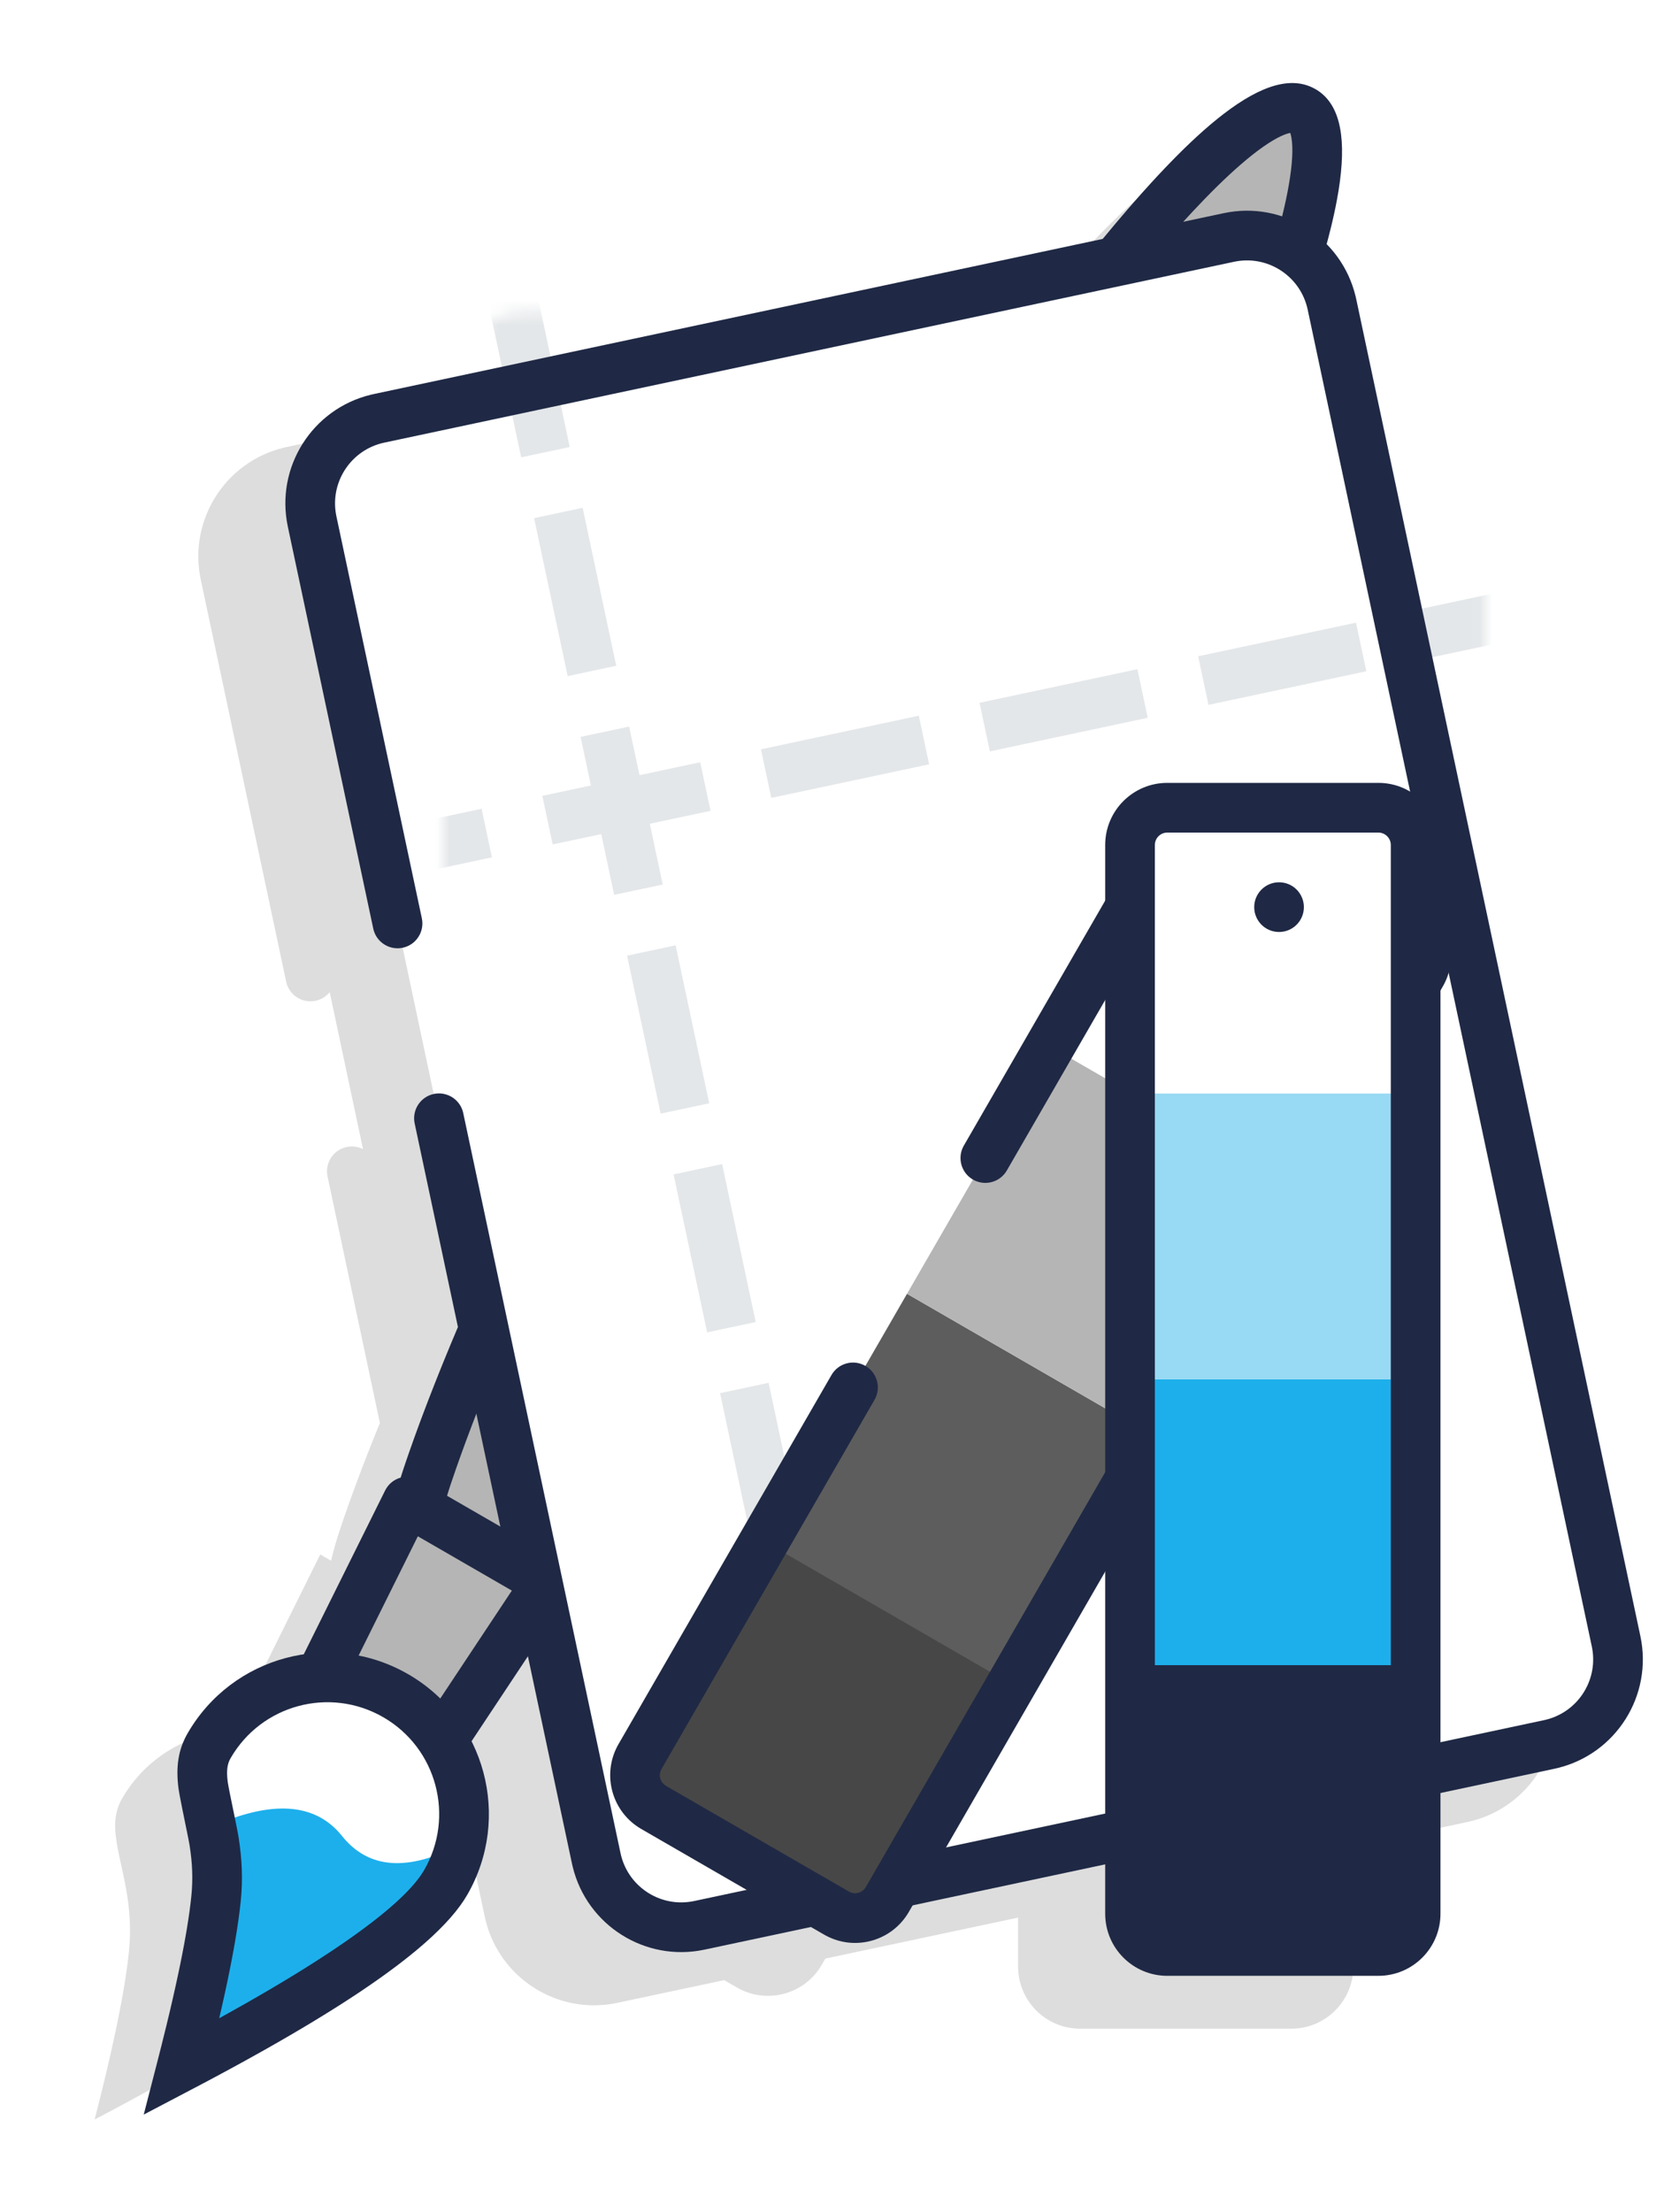 <svg height="178" viewBox="0 0 134 178" width="134" xmlns="http://www.w3.org/2000/svg" xmlns:xlink="http://www.w3.org/1999/xlink"><filter id="a" height="107.6%" width="110.2%" x="-5.1%" y="-3.8%"><feGaussianBlur in="SourceGraphic" stdDeviation="2"/></filter><mask id="b" fill="#fff"><rect fill="#fff" fill-rule="evenodd" height="124" rx="7" width="83.975" x="11.973" y="7.375"/></mask><g fill="none" fill-rule="evenodd" transform="translate(.938 .924)"><path d="m96.981 12.236c.981.566 1.311 2.176 1.058 4.658l-.063.545-.081.571-.047.295-.107.61-.124.635-.141.66-.077.339-.167.697c-.029.118-.059.237-.09.358 1.979 1.199 3.494 3.156 4.08 5.567l.059.259 22.87 107.596c1.015 4.775-1.961 9.47-6.673 10.616l-.259.059-9.172 1.95 0 9.68c0 2.689-2.122 4.882-4.783 4.995l-.217.005h-17c-2.689 0-4.882-2.122-4.995-4.783l-.005-.217-.001-3.941-15.521 3.299-.286.497c-1.344 2.329-4.279 3.167-6.64 1.935l-.19-.104-1.031-.595-8.605 1.829c-4.775 1.015-9.47-1.961-10.616-6.673l-.059-.259-4.129-19.427-6.297 9.486c2.147 3.352 2.394 7.757.266 11.442-.386.668-.955 1.388-1.708 2.16l-.392.39c-.339.329-.71.667-1.113 1.014l-.499.421-.529.429-.56.438-.591.447-.943.686-.667.468-.698.477-.728.486-.759.494-.79.503-.82.512-1.068.652-1.116.665-.927.542-.958.551-.989.559-1.54.855-1.065.581-1.096.59-1.701.901.308-1.207.29-1.166.273-1.126.377-1.612.23-1.024.212-.983.195-.942.178-.901.082-.435.152-.84.165-.993.138-.929c.066-.478.121-.93.164-1.354.199-1.947.026-3.617-.237-5.087l-.109-.578-.174-.829-.281-1.29-.098-.487c-.29-1.518-.366-2.812.342-4.039 1.928-3.34 5.343-5.286 8.926-5.485l7.038-14.166.875.505c.16-.734.407-1.608.758-2.648.862-2.558 1.924-5.386 3.168-8.442l-4.214-19.831c-.23-1.08.46-2.142 1.54-2.372.464-.099.924-.028 1.317.171l-2.683-12.632c-.278.342-.67.594-1.135.693-1.031.219-2.046-.399-2.336-1.396l-.036-.145-6.876-32.35c-1.015-4.775 1.961-9.47 6.673-10.616l.259-.059 61.87-13.152.604-.694.594-.672.583-.649.573-.625.562-.601.552-.577.541-.553.529-.529.772-.746.5-.466.245-.223.482-.427c.158-.138.315-.272.469-.401l.456-.375.443-.348c2.257-1.73 3.987-2.381 5.044-1.771z" fill="#c0c0c0" fill-opacity=".54" filter="url(#a)"/><g transform="matrix(.866 .5 -.5 .866 94.17 0)"><g fill-rule="nonzero"><path d="m12.5 0c-2.167 0-3.928 1.855-5.414 5.439l-.215.537-.212.561c-.035.096-.07.192-.104.29l-.206.598-.202.623-.199.647-.195.671c-.032.114-.064.229-.096.345l-.19.707-.187.731c-.031.124-.062.249-.092.375l-.183.767-.18.791-.264 1.231-.172.85-.17.873-.25 1.354-.244 1.406-.16.966-.158.989-.156 1.012-.154 1.035c-.19 1.3-.371 2.643-.545 4.027l-.205 1.68c-.033.283-.067.568-.099.854l-.193 1.736-.185 1.772c-.03.298-.06.598-.089.899l-.173 1.824-.164 1.856-.156 1.888-.148 1.919c-.024.322-.047.646-.071.97l-.135 1.962-.126 1.99-.117 2.016-.109 2.041-.1 2.065c-.016.346-.031.693-.046 1.041l-.086 2.099-.077 2.119-.068 2.139-.058 2.158c-.009.361-.017.723-.026 1.085l-.044 2.183-.034 2.199c-.01.735-.018 1.473-.025 2.213l-.015 2.226-.005 2.238.004 2.009.021 2.994.024 1.982.032 1.97.039 1.957.047 1.943c.008.323.017.645.026.966l.058 1.921.066 1.905.073 1.888.08 1.87.088 1.851.095 1.832.102 1.812.109 1.79.116 1.768.122 1.745.129 1.722.136 1.697.142 1.671c.024.276.049.552.074.826l.152 1.632.159 1.604.165 1.575.171 1.546.177 1.516c.03.25.06.499.091.746l.186 1.469.192 1.437c.033.237.065.472.098.706l.201 1.386.207 1.352.213 1.317c.036.216.072.431.108.645l.221 1.262.227 1.224c.038.201.077.4.115.598l.117.588c.045.224.091.442.138.654l.145.622c1.263 5.145 3.287 6.77 6.503 5.498l.382-.158.337-.142.232-.092.176-.061c.1-.031.166-.044.205-.044.018 0 .044.004.079.012l.134.039c.027.009.057.019.089.031l.226.089.473.206c1.736.759 2.949.898 4.336-.206 1.082-.861 1.825-2.398 2.44-4.899l.158-.675.153-.719c.079-.389.157-.784.233-1.185l.228-1.224c.038-.207.075-.416.112-.626l.22-1.281c.036-.216.072-.435.108-.654l.211-1.335c.069-.451.138-.908.205-1.37l.2-1.405c.033-.237.065-.475.098-.715l.191-1.455c.031-.245.062-.492.093-.74l.182-1.503c.03-.253.059-.508.088-.763l.172-1.549.166-1.579.16-1.608.153-1.636.147-1.663.14-1.689.133-1.714.127-1.739.12-1.762.113-1.785.106-1.807.099-1.828.135-2.779.081-1.876.074-1.894.066-1.911c.01-.32.021-.641.03-.962l.055-1.935.047-1.95c.007-.326.014-.653.021-.98l.036-1.971.028-1.984.02-1.996.012-2.007.004-2.017-.005-2.238-.015-2.226c-.003-.37-.007-.739-.011-1.108l-.03-2.206c-.006-.366-.012-.732-.018-1.098l-.044-2.183-.053-2.167c-.01-.36-.02-.719-.03-1.077l-.068-2.139-.077-2.119-.086-2.099-.095-2.076c-.017-.344-.034-.687-.051-1.03l-.109-2.041-.117-2.016-.126-1.99-.135-1.962-.143-1.933c-.025-.32-.05-.638-.075-.956l-.156-1.888-.164-1.856-.173-1.824-.181-1.789c-.031-.295-.062-.589-.093-.882l-.193-1.736c-.033-.286-.066-.571-.099-.854l-.205-1.68c-.139-1.107-.283-2.188-.432-3.242l-.189-1.306-.233-1.527-.158-.989-.16-.966-.162-.943-.248-1.371-.254-1.319-.172-.85-.264-1.231-.18-.791-.183-.767-.186-.743-.189-.719c-.032-.118-.064-.235-.096-.351l-.194-.683c-.033-.112-.065-.223-.098-.333l-.199-.647-.202-.623-.206-.598-.21-.574c-.035-.094-.071-.186-.106-.278l-.215-.537c-1.485-3.584-3.247-5.439-5.414-5.439z" fill="#1f2945"/><path d="m12.5 4.066.09.082c.116.112.251.271.397.476.549.77 1.133 2.015 1.709 3.687.496 1.44.977 3.163 1.437 5.146l.228 1.013c.075.345.15.697.224 1.056l.221 1.097c.036.186.073.374.109.564l.215 1.159c.035.197.071.395.106.595l.208 1.219.204 1.258.199 1.297c.033.219.065.44.098.663l.109.759.213 1.547.205 1.586c.034.267.067.536.1.807l.194 1.642.187 1.678.179 1.712.172 1.746.164 1.778.156 1.81.148 1.84.14 1.869.132 1.897.124 1.924.116 1.95.108 1.974.099 1.998.091 2.02.082 2.041c.013.342.025.685.038 1.028l.069 2.071.06 2.089.051 2.106c.008.352.015.706.022 1.059l.037 2.13.028 2.145c.004.359.007.718.011 1.077l.014 2.164.005 2.176-.004 1.996-.012 1.986-.02 1.975-.028 1.963-.035 1.95-.043 1.936-.05 1.922-.058 1.906-.065 1.89-.073 1.873-.08 1.855-.087 1.836-.094 1.816c-.016.301-.033.601-.05.9l-.104 1.785-.111 1.763-.118 1.74-.125 1.716c-.021.284-.043.567-.065.849l-.135 1.679-.141 1.653-.147 1.626-.154 1.599-.16 1.57c-.027.259-.055.517-.082.774l-.169 1.526c-.029.252-.058.502-.087.751l-.178 1.479c-.03.244-.061.487-.091.728l-.187 1.431-.193 1.398c-.033.23-.065.459-.099.686l-.201 1.346-.207 1.311-.212 1.274c-.036.209-.072.417-.108.623l-.22 1.218-.226 1.179c-.038.193-.076.385-.115.575-.047.232-.094.454-.142.667l-.143.609c-.192.773-.388 1.393-.585 1.87l-.067.158c-.066.149-.127.27-.181.367l-.069.115-.139-.055-.233-.099-.523-.227c-.764-.319-1.374-.486-2.083-.486-.738 0-1.345.17-2.157.506l-.51.215-.304.119-.013-.019c-.086-.128-.179-.303-.275-.526l-.118-.291c-.06-.157-.121-.332-.183-.525l-.125-.41c-.021-.072-.042-.147-.063-.223l-.127-.483-.128-.533-.128-.584c-.021-.102-.043-.205-.064-.311l-.227-1.161-.222-1.199-.216-1.237-.211-1.274-.206-1.31c-.034-.221-.067-.444-.101-.668l-.197-1.362c-.065-.46-.129-.925-.191-1.396l-.186-1.429c-.03-.241-.061-.483-.091-.727l-.177-1.477-.171-1.508-.165-1.538-.159-1.567-.153-1.595-.146-1.622-.14-1.649-.134-1.675-.127-1.699-.12-1.723-.114-1.746-.107-1.768-.1-1.79c-.016-.3-.032-.601-.048-.903l-.132-2.737-.079-1.848-.072-1.866-.065-1.883-.057-1.899-.05-1.915-.043-1.929-.035-1.943-.027-1.955-.02-1.967-.012-1.978-.004-1.988.005-2.176.014-2.164.023-2.151c.005-.357.01-.714.015-1.071l.037-2.13c.007-.354.014-.707.022-1.059l.051-2.106.06-2.089.069-2.071.078-2.051.086-2.031c.015-.337.031-.672.046-1.007l.099-1.998.108-1.974.116-1.95.124-1.924.132-1.897.14-1.869.148-1.84.156-1.81.164-1.778.172-1.746.179-1.712.187-1.678.194-1.642c.033-.271.066-.54.1-.807l.205-1.586.213-1.547c.036-.255.072-.507.109-.759l.197-1.316c.033-.216.067-.431.1-.644l.204-1.258.208-1.219c.035-.2.07-.398.106-.595l.215-1.159c.036-.19.072-.378.109-.564l.221-1.097c.074-.359.149-.711.224-1.056l.228-1.013c.46-1.983.941-3.707 1.437-5.146.576-1.672 1.16-2.916 1.709-3.687.183-.257.347-.44.487-.558z" fill="#b5b5b5"/><path d="m19 133h-13c-1.154 0-2.068.973-1.996 2.125l1 16c.066 1.054.94 1.875 1.996 1.875h11c1.056 0 1.93-.821 1.996-1.875l1-16c.072-1.151-.842-2.125-1.996-2.125z" fill="#1f2945"/><path d="m16.87 136.999-.75 12h-7.241l-.75-12z" fill="#b5b5b5"/></g><path d="m13 183.463c7.333-11.592 11-19.413 11-23.463 0-6.075-4.925-11-11-11-6.075 0-11 4.925-11 11 0 3.428 4.179 4.905 6.637 10.381 1.265 2.819 2.72 7.18 4.363 13.082z" fill="#fff"/><path d="m5.422 165.555c.592.67 1.206 1.412 1.791 2.276.507.748.992 1.587 1.424 2.55 1.265 2.819 2.72 7.18 4.363 13.082 7.333-11.592 11-19.413 11-23.463 0-1.135-.172-2.229-.491-3.259-2.554 4.043-5.425 5.442-8.611 4.196-3.186-1.246-6.345.294-9.476 4.618z" fill="#1dafec"/><path d="m13 147c-7.18 0-13 5.82-13 13 0 1.524.532 2.818 1.544 4.158l.139.176.294.351.647.744 1.605 1.813.353.41c.022.026.041.049.058.07.902 1.112 1.603 2.209 2.173 3.478l.246.563.252.604.257.646.263.688c.044.118.089.238.133.359l.271.75.276.792.282.833.287.875.292.916.298.957.303.998.308 1.04.472 1.636.321 1.142 1.208 4.34 2.76-4.364.685-1.095.663-1.073.641-1.05.619-1.028.597-1.005.575-.983.552-.96.53-.938.508-.916.486-.894.464-.872.442-.85.42-.828c.068-.136.135-.272.202-.406l.386-.796c.063-.131.124-.261.185-.39l.353-.763c.057-.125.113-.25.168-.373l.32-.731c.052-.12.102-.239.152-.357l.287-.699c.046-.115.091-.229.135-.341l.254-.667c.04-.109.08-.218.119-.326l.221-.635c.664-1.979.996-3.641.996-5 0-7.18-5.82-13-13-13zm0 4c4.971 0 9 4.029 9 9l-.003.168c-.021.697-.173 1.544-.454 2.536l-.152.508c-.054.173-.112.351-.173.532l-.195.557-.217.581c-.038.099-.077.199-.116.299l-.249.616-.271.64-.292.664c-.051.113-.102.226-.154.341l-.325.699c-.056.119-.113.238-.171.359l-.357.735c-.061.124-.124.25-.187.376l-.39.77c-.067.13-.134.261-.203.394l-.422.805-.444.828c-.076.14-.152.281-.23.422l-.476.862-.498.885-.52.908-.541.931-.852 1.438-.44.73-.258-.844-.352-1.122-.346-1.068-.34-1.015c-.112-.329-.223-.65-.334-.962l-.327-.908c-.433-1.176-.849-2.21-1.25-3.103-.722-1.609-1.607-2.993-2.715-4.36l-.191-.229-.548-.63-1.659-1.873-.378-.436-.176-.211c-.023-.029-.043-.054-.06-.076-.53-.702-.736-1.202-.736-1.747 0-4.971 4.029-9 9-9z" fill="#1f2945" fill-rule="nonzero"/></g><path d="m29.591 32.749 68.446-14.549c3.782-.804 7.499 1.61 8.302 5.392l22.87 107.596c.804 3.782-1.61 7.499-5.392 8.302l-68.446 14.549c-3.782.804-7.499-1.61-8.302-5.392l-22.87-107.596c-.804-3.782 1.61-7.499 5.392-8.302z" fill="#fff"/><g fill="#e4e7e9" fill-rule="nonzero" mask="url(#b)" transform="translate(22.744 16.745)"><g transform="matrix(.978 -.208 .208 .978 -4.154 12.153)"><path d="m-1.5 38.5v4h13v-4zm18 0v4h13v-4zm18 0v4h13v-4zm18 0v4h13v-4zm18 0v4h13v-4zm18 0v4h12v-4z"/><path d="m24.5-1.5h-4v13h4zm0 18h-4v13h4zm0 18h-4v13h4zm0 18h-4v13h4zm0 18h-4v13h4zm0 18h-4v13h4zm0 18h-4v13h4zm0 18h-4v13h4z"/></g></g><path d="m111.692 22.119c4.882 0 8.856 3.887 8.996 8.735l.004.265v110c0 4.882-3.887 8.856-8.735 8.996l-.265.004h-69.975c-4.882 0-8.856-3.887-8.996-8.735l-.004-.265v-60.896c0-1.105.895-2 2-2 1.054 0 1.918.816 1.995 1.851l.005.149v60.896c0 2.689 2.122 4.882 4.783 4.995l.217.005h69.975c2.689 0 4.882-2.122 4.995-4.783l.005-.217v-110c0-2.689-2.122-4.882-4.783-4.995l-.217-.005h-69.975c-2.689 0-4.882 2.122-4.995 4.783l-.005.217v33.073c0 1.105-.895 2-2 2-1.054 0-1.918-.816-1.995-1.851l-.005-.149v-33.073c0-4.882 3.887-8.856 8.735-8.996l.265-.004z" fill="#1f2945" fill-rule="nonzero" transform="matrix(.978 -.208 .208 .978 -16.229 17.83)"/><g transform="matrix(.866 .5 -.5 .866 95.103 63.355)"><path d="m3 0h17c1.657 0 3 1.343 3 3v86c0 1.657-1.343 3-3 3h-17c-1.657 0-3-1.343-3-3v-34.611-51.389c0-1.657 1.343-3 3-3z" fill="#fff"/><path d="m0 66h23v25h-23z" fill="#474747"/><path d="m0 46h23v23h-23z" fill="#5d5d5d"/><path d="m0 23h23v23h-23z" fill="#b5b5b5"/><path d="m20-2c2.689 0 4.882 2.122 4.995 4.783l.005.217v86c0 2.689-2.122 4.882-4.783 4.995l-.217.005h-17c-2.689 0-4.882-2.122-4.995-4.783l-.005-.217v-34.3c0-1.105.895-2 2-2 1.054 0 1.918.816 1.995 1.851l.005.149v34.3c0 .513.386.936.883.993l.117.007h17c.513 0 .936-.386.993-.883l.007-.117v-86c0-.513-.386-.936-.883-.993l-.117-.007h-17c-.513 0-.936.386-.993.883l-.007.117v30.386c0 1.105-.895 2-2 2-1.054 0-1.918-.816-1.995-1.851l-.005-.149v-30.386c0-2.689 2.122-4.882 4.783-4.995l.217-.005z" fill="#1f2945" fill-rule="nonzero"/></g><g transform="translate(90.062 64.076)"><rect fill="#fff" height="92" rx="3" width="23"/><path d="m0 69h23v23h-23z" fill="#1f2945"/><path d="m0 46h23v23h-23z" fill="#1dafec"/><path d="m0 23h23v23h-23z" fill="#98d9f3"/><path d="m20-2h-17c-2.761 0-5 2.239-5 5v86c0 2.761 2.239 5 5 5h17c2.761 0 5-2.239 5-5v-86c0-2.761-2.239-5-5-5zm-17 4h17c.552 0 1 .448 1 1v86c0 .552-.448 1-1 1h-17c-.552 0-1-.448-1-1v-86c0-.552.448-1 1-1z" fill="#1f2945" fill-rule="nonzero"/></g><circle cx="102.062" cy="72.076" fill="#1f2945" r="2"/></g></svg>